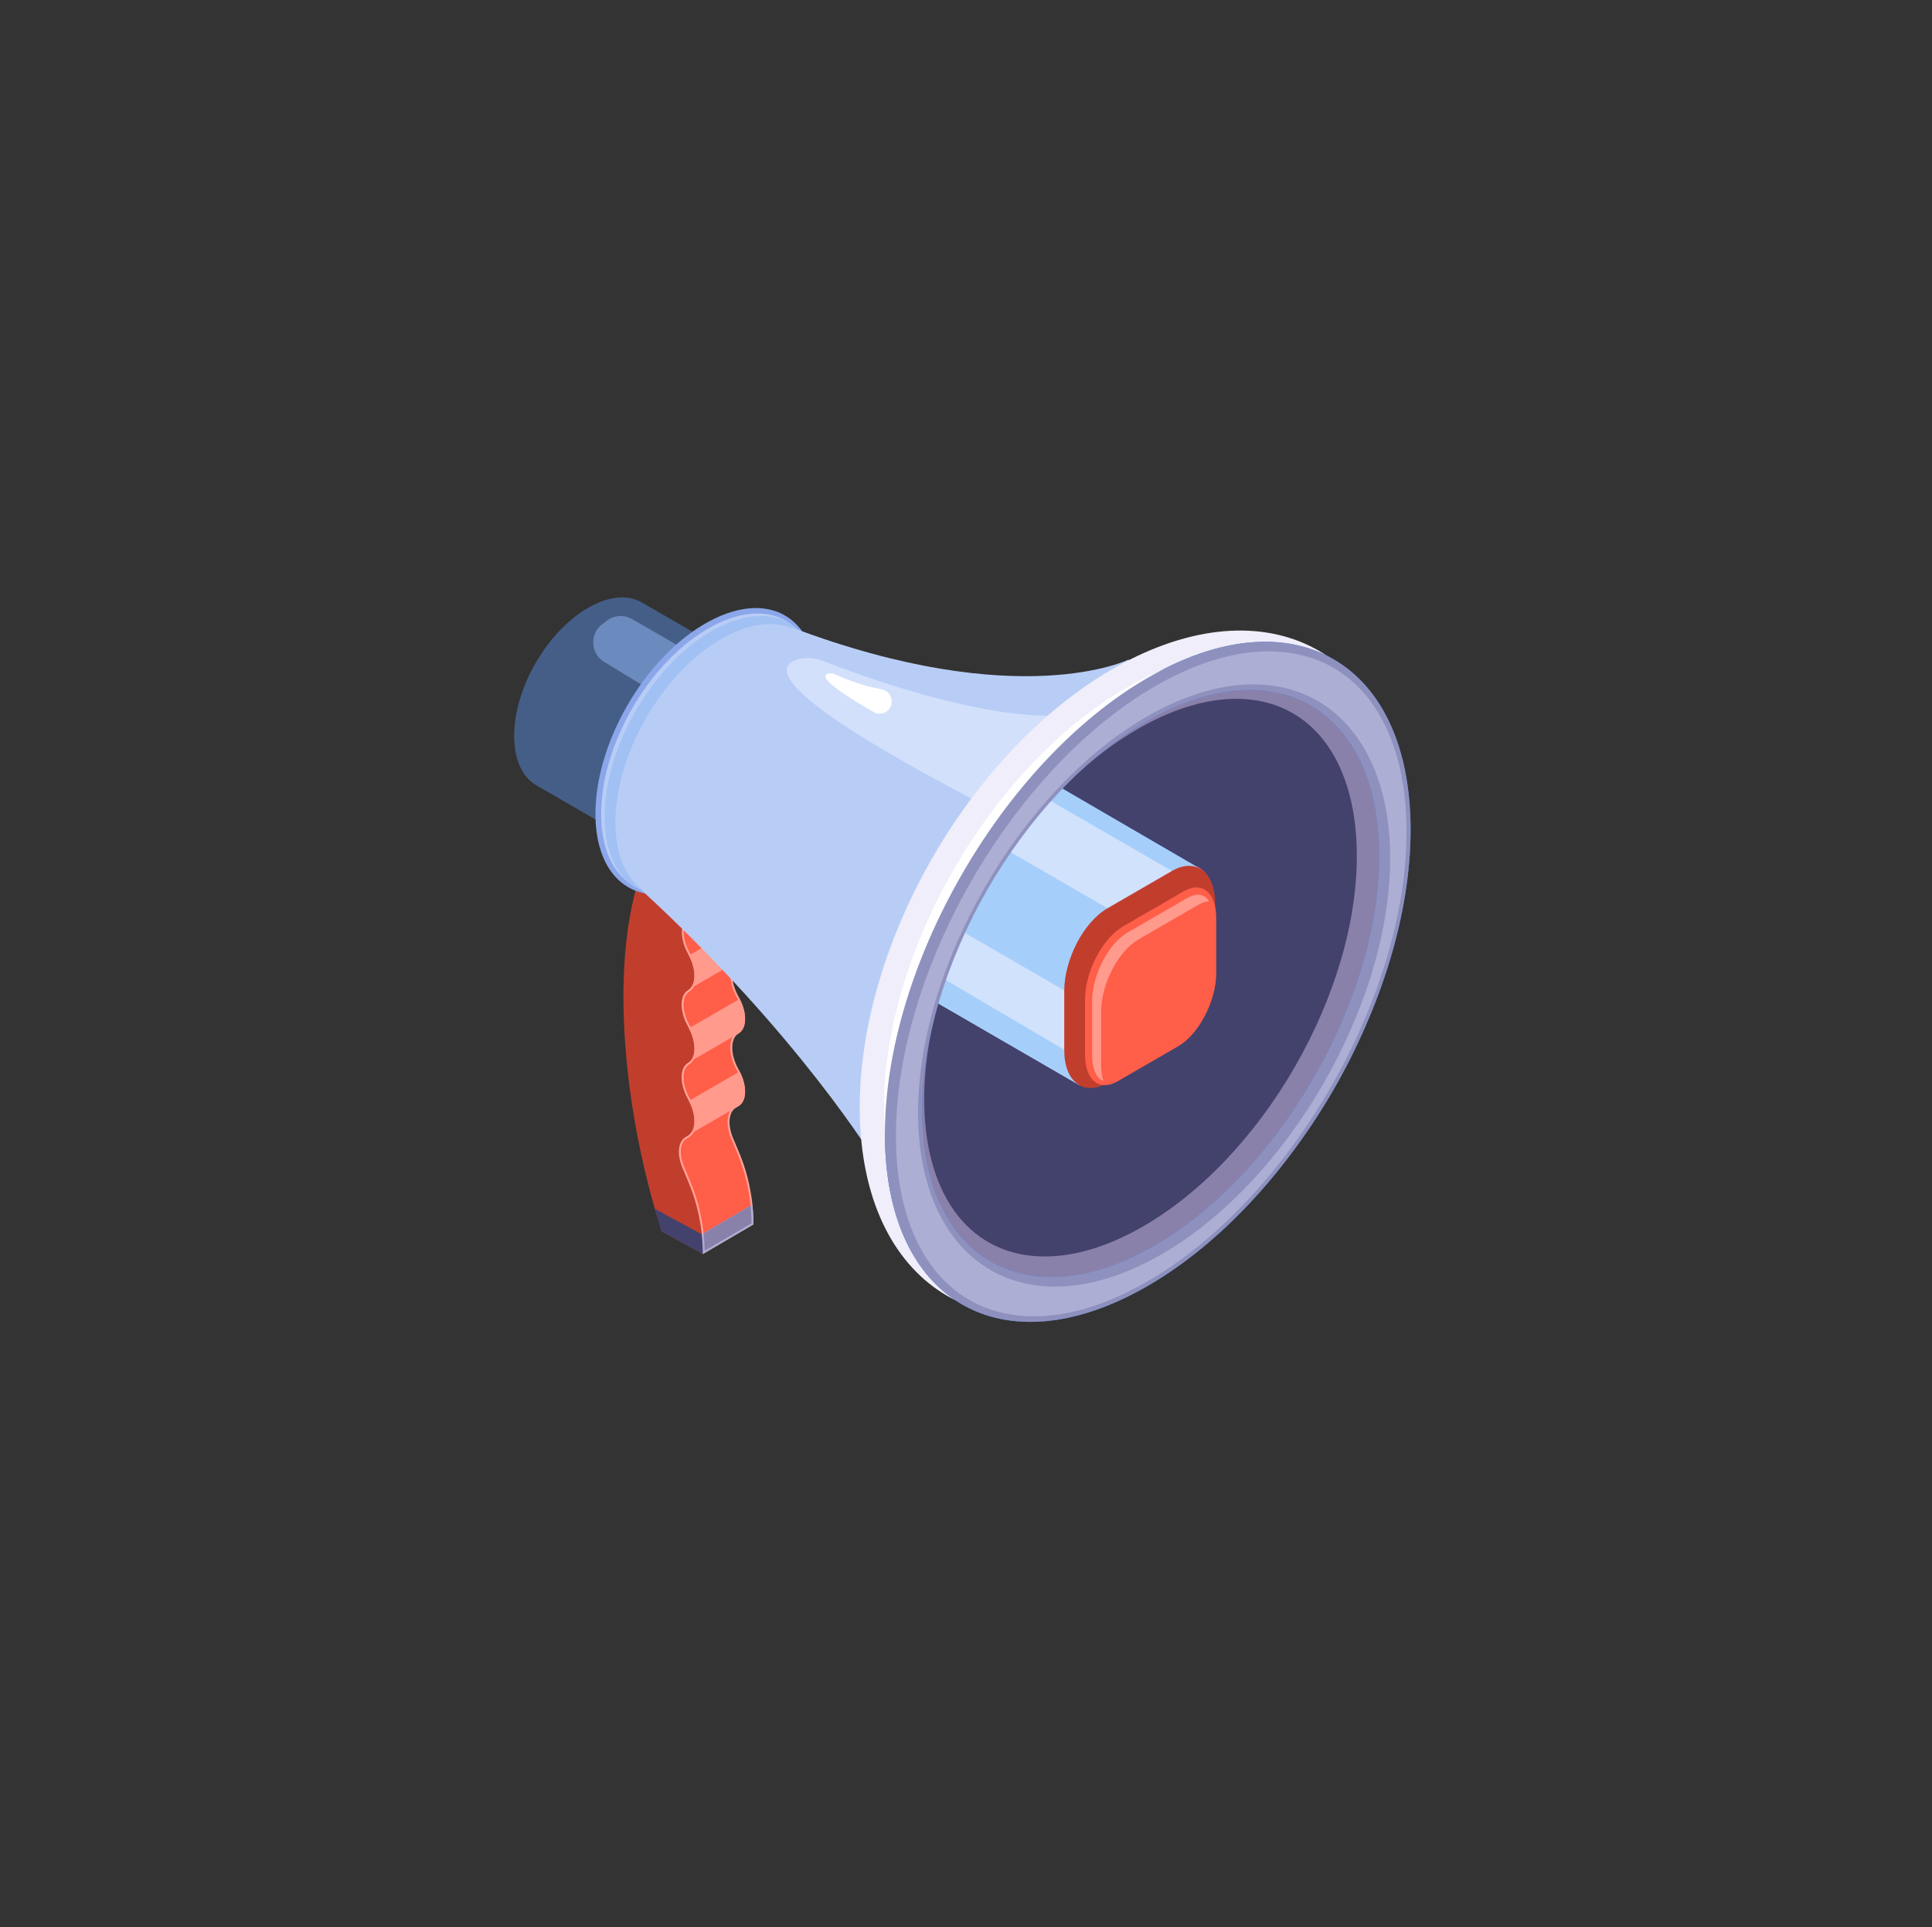<?xml version="1.0" encoding="UTF-8"?>
<svg width="372px" height="371px" viewBox="0 0 372 371" version="1.1" xmlns="http://www.w3.org/2000/svg" xmlns:xlink="http://www.w3.org/1999/xlink">
    <rect x="0" y="0" width="372" height="371" fill="#333333" stroke="none"/>
    <title>digitalmarketing-1@1x</title>
    <g id="current-design" stroke="none" stroke-width="1" fill="none" fill-rule="evenodd">
        <g id="Digital-Marketing" transform="translate(-74, -285)">
            <g id="digitalmarketing-1" transform="translate(74, 285)">
                <rect id="Rectangle" x="0.5" y="0" width="371" height="371"></rect>
                <g id="Group-5" transform="translate(99, 115)">
                    <path d="M37.255,40.464 C37.081,40.722 39.276,68.249 37.255,85.265 C36.182,94.308 36.334,126.407 36.334,126.407 L28.428,122.059 C20.22,96.761 17.414,62.989 27.535,46.189 L37.255,40.464" id="Fill-483" fill="#C13E2D"></path>
                    <polyline id="Fill-484" fill="#009F67" points="36.37 51.257 46.079 45.532 37.245 40.464 27.535 46.189 36.37 51.257"></polyline>
                    <path d="M36.334,126.407 C36.334,121.592 35.369,116.825 33.496,112.39 L32.412,109.822 C31.321,107.24 31.54,104.802 32.939,103.943 L33.505,103.595 C35.128,102.598 35.128,99.52 33.505,96.645 L33.462,96.57 C31.839,93.695 31.839,90.618 33.462,89.621 L33.505,89.595 C35.128,88.598 35.128,85.52 33.505,82.645 L33.462,82.57 C31.839,79.696 31.839,76.618 33.462,75.621 L33.505,75.595 C35.128,74.598 35.128,71.52 33.505,68.646 C31.865,65.741 31.884,62.636 33.549,61.671 C35.273,60.67 36.334,58.825 36.334,56.829 L36.334,51.229 L46.079,45.528 L46.079,51.128 C46.079,53.124 45.018,54.969 43.294,55.97 C41.629,56.936 41.61,60.041 43.25,62.945 C44.873,65.819 44.873,68.897 43.25,69.894 L43.208,69.92 C41.585,70.918 41.585,73.995 43.208,76.87 L43.25,76.945 C44.873,79.82 44.873,82.897 43.25,83.895 L43.208,83.921 C41.585,84.917 41.585,87.995 43.208,90.869 L43.25,90.945 C44.873,93.819 44.873,96.897 43.25,97.894 L42.684,98.242 C41.285,99.101 41.066,101.539 42.157,104.121 L43.241,106.689 C45.115,111.124 46.079,115.891 46.079,120.707 L36.334,126.407" id="Fill-485" fill="#FFA397"></path>
                    <path d="M45.715,120.499 C45.689,115.779 44.744,111.182 42.907,106.83 L41.822,104.263 C40.654,101.496 40.93,98.892 42.494,97.932 L43.06,97.584 C44.501,96.698 44.444,93.8 42.933,91.123 L42.891,91.05 C41.161,87.984 41.217,84.717 43.017,83.61 C44.501,82.698 44.445,79.8 42.933,77.124 L42.891,77.049 C41.161,73.984 41.217,70.717 43.017,69.611 C44.501,68.699 44.444,65.8 42.933,63.124 C41.177,60.013 41.255,56.732 43.112,55.655 C44.718,54.723 45.717,52.988 45.717,51.128 L45.717,46.163 L36.698,51.438 L36.698,56.829 C36.698,58.947 35.56,60.923 33.731,61.985 C32.249,62.845 32.289,65.753 33.821,68.467 C35.551,71.532 35.496,74.799 33.695,75.905 C32.211,76.817 32.267,79.715 33.779,82.391 L33.822,82.469 C35.551,85.531 35.496,88.799 33.695,89.905 C32.211,90.817 32.267,93.715 33.779,96.391 L33.821,96.467 C35.551,99.53 35.496,102.798 33.695,103.905 L33.129,104.252 C31.897,105.008 31.738,107.291 32.747,109.68 L33.831,112.249 C35.651,116.557 36.613,121.106 36.691,125.777 L45.715,120.499" id="Fill-486" fill="#FF5E49"></path>
                    <path d="M33.643,96.921 L43.414,91.269 C44.864,94.05 44.811,96.941 43.248,97.902 L33.828,103.349 C35.071,102.194 35.008,99.506 33.643,96.921" id="Fill-487" fill="#FF9A8D"></path>
                    <path d="M33.643,82.954 L43.414,77.303 C44.864,80.083 44.811,82.974 43.248,83.935 L33.828,89.382 C35.071,88.228 35.008,85.539 33.643,82.954" id="Fill-488" fill="#FF9A8D"></path>
                    <path d="M33.643,68.922 L43.414,63.272 C44.864,66.052 44.811,68.943 43.248,69.904 L33.828,75.351 C35.071,74.196 35.008,71.508 33.643,68.922" id="Fill-489" fill="#FF9A8D"></path>
                    <path d="M36.334,56.858 L36.334,56.297 L46.079,50.661 L46.079,51.158 C46.079,53.022 45.146,54.745 43.62,55.781 L33.648,61.611 C35.311,60.597 36.334,58.814 36.334,56.858" id="Fill-490" fill="#009F67"></path>
                    <path d="M0.004,27.074 C-0.184,17.683 6.345,6.357 14.558,1.824 C16.751,0.614 18.851,3.51718654e-13 20.797,3.51718654e-13 C22.251,3.51718654e-13 23.543,0.357 24.646,1.017 L63.738,23.593 L63.738,62.989 L43.397,51.225 L43.397,58.803 L4.435,36.27 C1.725,34.804 0.094,31.556 0.004,27.074" id="Fill-491" fill="#455E87"></path>
                    <path d="M35.13,11.338 L22.704,4.174 C21.173,3.291 19.263,3.41 17.853,4.476 L16.975,5.14 C14.491,7.018 14.682,10.815 17.343,12.432 L26.2,17.82 L35.13,11.338" id="Fill-492" fill="#6B8ABD"></path>
                    <path d="M27.572,57.227 C30.463,57.227 33.582,56.315 36.84,54.516 C49.039,47.785 58.737,30.96 58.458,17.013 C58.273,7.785 53.706,2.052 46.541,2.052 C43.65,2.052 40.532,2.964 37.274,4.762 C25.075,11.494 15.378,28.318 15.657,42.266 C15.842,51.495 20.408,57.227 27.572,57.227" id="Fill-494" fill="#8BA7EA"></path>
                    <path d="M28.365,56.86 C31.181,56.86 34.219,55.972 37.394,54.22 C49.28,47.661 58.729,31.268 58.458,17.677 C58.277,8.686 53.828,3.101 46.846,3.101 C44.03,3.101 40.992,3.989 37.817,5.741 C25.931,12.3 16.482,28.694 16.754,42.284 C16.935,51.276 21.384,56.86 28.365,56.86" id="Fill-495" fill="#B8CDF6"></path>
                    <path d="M29.031,57.345 C31.847,57.345 34.885,56.457 38.06,54.705 C49.946,48.146 59.395,31.753 59.123,18.162 C58.943,9.171 54.494,3.585 47.512,3.585 C44.696,3.585 41.658,4.474 38.483,6.226 C26.597,12.786 17.148,29.179 17.42,42.769 C17.601,51.761 22.049,57.345 29.031,57.345" id="Fill-496" fill="#A1C0F4"></path>
                    <path d="M19.504,43.893 C19.234,30.45 28.58,14.235 40.337,7.748 C43.478,6.014 46.483,5.135 49.268,5.135 C50.782,5.135 52.168,5.416 53.422,5.925 L53.45,5.788 C97.326,22.333 118.335,11.962 118.335,11.962 L118.335,122.416 L69.389,108.265 C69.389,108.265 54.801,84.197 24.56,56.386 L24.642,56.289 C21.489,53.931 19.619,49.615 19.504,43.893" id="Fill-497" fill="#B8CDF6"></path>
                    <path d="M104.58,22.767 C89.352,23.261 67.693,15.449 59.296,12.159 C56.637,11.117 52.698,11.783 52.517,13.811 C51.774,22.171 105.298,46.93 104.58,47.607 L104.58,22.767" id="Fill-498" fill="#D2E0FB"></path>
                    <path d="M72.697,20.158 C72.746,18.931 71.872,17.866 70.661,17.67 C67.225,17.113 63.332,15.522 61.641,14.78 C60.991,14.495 60.006,14.621 59.941,15.123 C59.763,16.496 65.44,19.895 69.234,22.079 C70.741,22.946 72.628,21.898 72.697,20.158" id="Fill-499" fill="#FFFFFF"></path>
                    <path d="M66.58,100.498 C67.679,133.463 92.122,147.598 121.172,132.069 C150.222,116.539 172.882,77.227 171.783,44.262 C170.683,11.296 146.241,-2.838 117.19,12.692 C88.139,28.221 65.48,67.533 66.58,100.498" id="Fill-500" fill="#F0EEFA"></path>
                    <path d="M71.386,103.277 C71.386,135.606 94.045,148.71 121.996,132.545 C149.948,116.38 172.607,77.068 172.607,44.739 C172.607,12.41 149.948,-0.694 121.996,15.471 C94.045,31.636 71.386,70.948 71.386,103.277" id="Fill-501" fill="#3379E8"></path>
                    <path d="M78.55,99.323 C78.765,127.306 98.641,138.8 122.942,124.995 C147.243,111.191 166.768,77.316 166.552,49.334 C166.336,21.352 146.461,9.858 122.16,23.662 C97.859,37.466 78.334,71.341 78.55,99.323" id="Fill-502" fill="#8A81AB"></path>
                    <path d="M102.151,126.879 C107.775,126.879 113.841,125.106 120.182,121.606 C143.917,108.509 162.786,75.773 162.242,48.634 C161.883,30.68 152.998,19.526 139.057,19.526 C133.433,19.526 127.366,21.299 121.025,24.799 C97.29,37.897 78.421,70.632 78.965,97.772 C79.325,115.727 88.209,126.879 102.151,126.879" id="Fill-503" fill="#43426D"></path>
                    <polyline id="Fill-504" fill="#3379E8" points="77.68 75.761 108.689 93.708 131.595 51.957 101.321 34.368 77.68 75.761"></polyline>
                    <path d="M114.097,93.264 L126.505,86.088 C131.083,83.44 134.829,76.27 134.829,70.156 L134.829,58.784 C134.829,52.67 131.083,49.833 126.505,52.48 L114.097,59.656 C109.519,62.304 105.774,69.474 105.774,75.589 L105.774,86.96 C105.774,93.075 109.519,95.911 114.097,93.264" id="Fill-505" fill="#FF438B"></path>
                    <path d="M83.749,67.711 C85.378,63.193 87.728,58.605 88.703,53.874 C88.743,53.683 88.759,53.561 88.764,53.474 C88.837,53.347 88.918,53.2 89.02,53.005 C89.442,52.206 89.85,51.403 90.318,50.629 C90.599,50.163 90.919,49.719 91.227,49.267 C91.381,49.142 92.047,48.376 92.551,47.833 C96.162,43.942 98.992,39.562 101.94,35.174 C101.996,35.091 102.035,35.003 102.089,34.919 L131.448,51.899 L108.834,93.899 L80.507,77.504 C81.604,74.258 82.567,70.987 83.749,67.711" id="Fill-506" fill="#D1E2FD"></path>
                    <path d="M92.551,47.833 C92.658,47.717 92.759,47.597 92.864,47.481 L121.883,64.263 L114.59,80.679 L85.309,63.732 C86.634,60.5 92.047,48.376 92.551,47.833" id="Fill-507" fill="#A6CEFA"></path>
                    <path d="M81.976,73.001 L111.499,90.365 L108.784,93.87 L80.509,77.499 C81.014,76.004 81.493,74.504 81.976,73.001" id="Fill-508" fill="#A6CEFA"></path>
                    <path d="M101.94,35.174 L102,34.723 L132.128,52.268 L128.81,53.923 L100.389,37.486 C100.905,36.717 101.421,35.946 101.94,35.174" id="Fill-509" fill="#A6CEFA"></path>
                    <path d="M114.241,93.454 L126.649,86.278 C131.228,83.631 134.974,76.461 134.974,70.347 L134.974,58.975 C134.974,52.86 131.228,50.023 126.649,52.671 L114.241,59.847 C109.663,62.495 105.917,69.664 105.917,75.779 L105.917,87.15 C105.917,93.265 109.663,96.102 114.241,93.454" id="Fill-510" fill="#C13E2D"></path>
                    <path d="M113.695,93.899 C114.501,93.899 115.375,93.629 116.295,93.098 L127.876,86.399 C131.836,84.11 135.18,77.67 135.18,72.337 L135.18,61.722 C135.18,58.152 133.699,55.845 131.409,55.845 C130.602,55.845 129.727,56.115 128.808,56.647 L117.227,63.345 C113.267,65.634 109.922,72.075 109.922,77.407 L109.922,88.023 C109.922,91.592 111.403,93.899 113.695,93.899" id="Fill-511" fill="#FF5E49"></path>
                    <path d="M118.115,64.514 L129.514,57.922 C130.308,57.463 131.049,57.23 131.715,57.23 C132.582,57.23 133.3,57.685 133.817,58.49 C133.124,58.556 132.386,58.803 131.613,59.249 L120.216,65.841 C116.318,68.094 113.027,74.432 113.027,79.681 L113.027,90.127 C113.027,91.256 113.179,92.254 113.458,93.092 C112.114,92.574 111.284,90.763 111.284,88.18 L111.284,77.734 C111.284,72.709 114.412,66.654 118.115,64.514" id="Fill-512" fill="#FF9A8D"></path>
                    <path d="M77.096,103.807 L77.096,117.871 C72.415,111.776 70.578,104.106 71.386,93.092 C73.576,63.216 95.173,27.587 123.219,14.63 C126.978,12.894 133.008,11.413 136.474,10.609 C136.474,10.609 105.589,25.734 88.871,55.588 C74.481,81.288 77.096,103.807 77.096,103.807" id="Fill-513" fill="#FFFFFF"></path>
                    <path d="M78.55,99.323 C78.334,71.341 97.859,37.467 122.16,23.662 C146.461,9.858 166.336,21.352 166.552,49.334 C166.768,77.316 147.243,111.192 122.942,124.995 C98.641,138.8 78.765,127.306 78.55,99.323 Z M71.386,103.277 C71.386,135.606 94.045,148.71 121.996,132.545 C149.948,116.38 172.607,77.068 172.607,44.739 C172.607,12.41 149.948,-0.694 121.996,15.471 C94.045,31.636 71.386,70.948 71.386,103.277 L71.386,103.277 Z" id="Fill-514" fill="#8E91BE"></path>
                    <path d="M122.112,22.783 C97.438,36.798 77.545,71.312 77.765,99.721 C77.919,119.742 88.268,132.679 104.128,132.679 C110.485,132.679 117.281,130.649 124.327,126.647 C148.999,112.633 168.892,78.118 168.673,49.708 C168.518,29.688 158.17,16.751 142.309,16.751 C135.953,16.751 129.157,18.78 122.112,22.783 Z M100.058,138.401 C92.232,138.401 85.63,135.306 80.965,129.453 C76.086,123.33 73.507,114.412 73.507,103.664 C73.507,71.849 95.885,33.025 123.391,17.118 C131.112,12.652 138.472,10.389 145.269,10.389 C161.647,10.389 171.822,23.699 171.822,45.125 C171.822,76.939 149.445,115.763 121.938,131.671 C114.219,136.135 106.858,138.401 100.061,138.401 L100.058,138.401 L100.058,138.401 Z" id="Fill-515" fill="#ADAED4"></path>
                    <path d="M36.113,122.603 C36.665,125.159 36.324,126.407 36.324,126.407 L28.417,122.059 C27.778,120.259 27.095,117.712 27.095,117.712 L36.113,122.603" id="Fill-516" fill="#43426D"></path>
                    <path d="M45.861,116.9 C45.997,118.161 46.069,119.432 46.069,120.707 L36.324,126.407 C36.324,125.133 36.248,123.864 36.113,122.603 L45.861,116.9" id="Fill-517" fill="#ADAED4"></path>
                    <path d="M45.705,120.499 C45.699,119.512 45.628,118.097 45.536,117.09 L36.475,122.416 C36.577,123.429 36.662,124.809 36.68,125.777 L45.705,120.499" id="Fill-518" fill="#8A81AB"></path>
                </g>
            </g>
        </g>
    </g>
</svg>